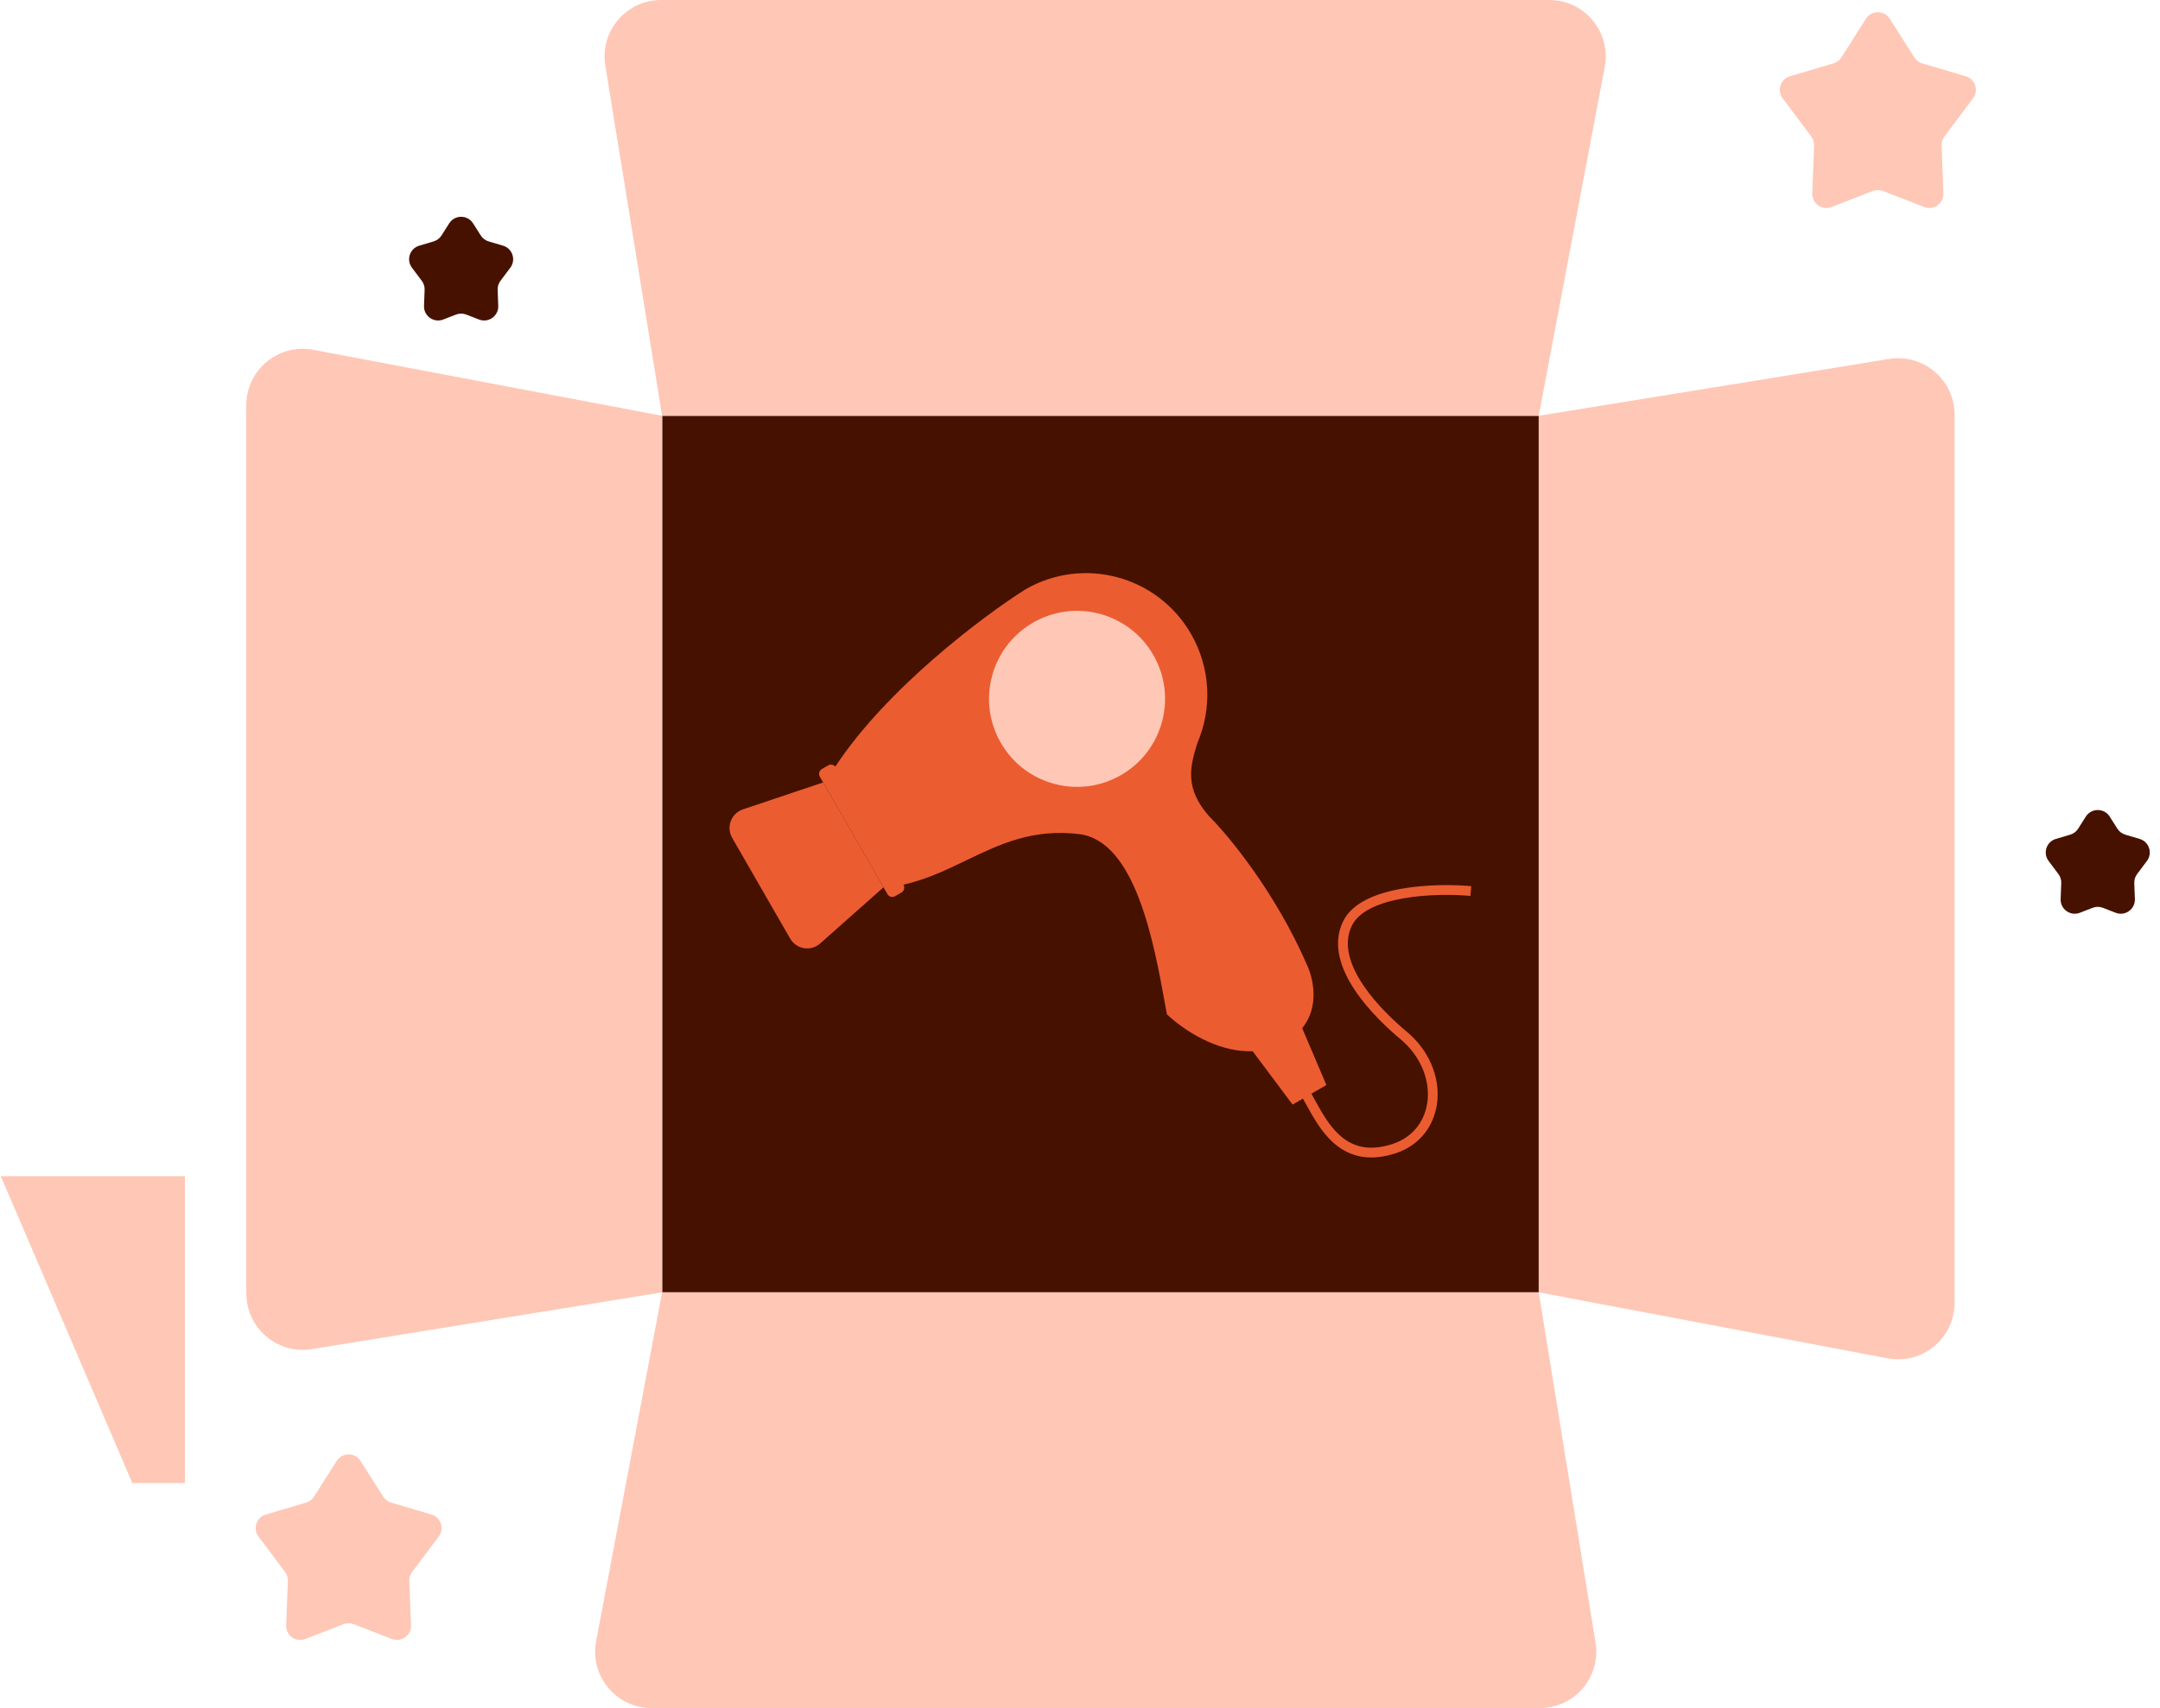 <svg width="153" height="121" viewBox="0 0 153 121" fill="none" xmlns="http://www.w3.org/2000/svg">
<rect x="46.902" y="29.454" width="62.092" height="62.092" fill="#471100"/>
<path d="M42.877 4.64C42.483 2.207 44.361 0 46.826 0H109.738C112.245 0 114.134 2.28 113.668 4.744L108.993 29.454H46.901L42.877 4.64Z" fill="#FFC7B6"/>
<path d="M113.017 116.36C113.412 118.793 111.533 121 109.069 121L46.157 121C43.649 121 41.76 118.72 42.226 116.256L46.901 91.546L108.993 91.546L113.017 116.36Z" fill="#FFC7B6"/>
<path d="M133.807 25.43C136.24 25.036 138.447 26.914 138.447 29.379L138.447 92.291C138.447 94.798 136.167 96.687 133.704 96.221L108.993 91.546L108.993 29.454L133.807 25.43Z" fill="#FFC7B6"/>
<path d="M22.088 95.57C19.655 95.964 17.447 94.086 17.447 91.621L17.447 28.709C17.447 26.202 19.727 24.313 22.191 24.779L46.901 29.454L46.901 91.546L22.088 95.57Z" fill="#FFC7B6"/>
<path d="M84.366 44.91C81.993 40.788 76.738 39.375 72.628 41.755C69.65 43.636 62.796 48.776 59.169 54.305C59.047 54.16 58.836 54.119 58.667 54.217L58.217 54.478C58.027 54.588 57.962 54.831 58.072 55.022L62.86 63.34C62.969 63.531 63.212 63.596 63.402 63.486L63.852 63.225C64.042 63.115 64.107 62.872 63.998 62.682L63.991 62.67C65.627 62.302 67.041 61.621 68.445 60.945C70.802 59.809 73.131 58.687 76.437 59.086C80.426 59.567 81.734 66.776 82.521 71.115C82.569 71.374 82.614 71.624 82.658 71.861C84.374 73.429 86.641 74.546 88.73 74.466L91.558 78.248L92.291 77.824C92.364 77.954 92.441 78.093 92.52 78.237L92.52 78.238C92.977 79.069 93.545 80.102 94.353 80.861C94.855 81.333 95.461 81.713 96.207 81.889C96.952 82.064 97.812 82.029 98.813 81.711C100.644 81.129 101.669 79.628 101.816 77.941C101.962 76.261 101.24 74.409 99.626 73.067C98.828 72.402 97.505 71.188 96.564 69.787C95.612 68.371 95.12 66.874 95.758 65.57C96.003 65.069 96.471 64.661 97.115 64.337C97.758 64.014 98.55 63.788 99.399 63.639C101.097 63.339 102.96 63.356 104.153 63.465L104.215 62.775C102.979 62.662 101.053 62.643 99.28 62.956C98.393 63.112 97.529 63.353 96.805 63.717C96.082 64.081 95.472 64.58 95.137 65.264C94.327 66.92 95.005 68.709 95.991 70.175C96.987 71.656 98.368 72.92 99.185 73.6C100.635 74.807 101.252 76.442 101.127 77.881C101.002 79.312 100.146 80.56 98.604 81.05C97.701 81.338 96.969 81.356 96.365 81.214C95.76 81.071 95.259 80.762 94.825 80.355C94.106 79.679 93.604 78.769 93.147 77.94C93.06 77.782 92.975 77.627 92.89 77.477L93.953 76.862L92.237 72.832C93.488 71.326 93.031 69.271 92.54 68.267C90.323 63.191 87.023 59.193 85.651 57.829C83.891 55.833 84.293 54.306 84.811 52.643C85.852 50.227 85.779 47.365 84.366 44.91Z" fill="#EB5D30"/>
<path d="M52.624 57.335C51.791 57.614 51.423 58.589 51.862 59.351L55.971 66.489C56.41 67.251 57.435 67.419 58.093 66.836L62.581 62.855L58.305 55.427L52.624 57.335Z" fill="#EB5D30"/>
<circle cx="76.291" cy="49.506" r="6.234" transform="rotate(-30 76.291 49.506)" fill="#FFC7B6"/>
<path d="M13.1 105.06H9.374L0.058 83.323H13.1V105.06Z" fill="#FFC7B6"/>
<path d="M136.157 4.489C135.925 4.42 135.726 4.27 135.597 4.066L133.858 1.329C133.465 0.711 132.563 0.711 132.17 1.329L130.431 4.066C130.302 4.27 130.103 4.42 129.871 4.489L126.785 5.403C126.117 5.601 125.851 6.405 126.269 6.962L128.298 9.666C128.435 9.85 128.506 10.075 128.497 10.304L128.369 13.695C128.342 14.414 129.06 14.925 129.731 14.665L132.652 13.531C132.885 13.44 133.143 13.44 133.376 13.531L136.298 14.665C136.968 14.925 137.686 14.414 137.659 13.695L137.531 10.304C137.523 10.075 137.593 9.85 137.731 9.666L139.759 6.962C140.177 6.405 139.911 5.601 139.243 5.403L136.157 4.489Z" fill="#FFC7B6"/>
<path d="M150.541 59.126C150.31 59.057 150.111 58.907 149.981 58.703L149.436 57.844C149.043 57.226 148.14 57.226 147.747 57.844L147.202 58.703C147.072 58.907 146.873 59.057 146.642 59.126L145.623 59.428C144.955 59.626 144.689 60.429 145.107 60.987L145.805 61.917C145.943 62.101 146.013 62.326 146.005 62.555L145.962 63.689C145.935 64.408 146.653 64.919 147.323 64.659L148.23 64.307C148.462 64.217 148.721 64.217 148.953 64.307L149.86 64.659C150.53 64.919 151.248 64.408 151.221 63.689L151.178 62.555C151.17 62.326 151.24 62.101 151.378 61.917L152.076 60.987C152.494 60.429 152.228 59.626 151.56 59.428L150.541 59.126Z" fill="#471100"/>
<path d="M34.614 17.102C34.382 17.033 34.183 16.883 34.053 16.679L33.508 15.82C33.115 15.202 32.212 15.202 31.82 15.82L31.274 16.679C31.145 16.883 30.945 17.033 30.714 17.102L29.695 17.404C29.027 17.602 28.761 18.405 29.179 18.963L29.877 19.893C30.015 20.077 30.085 20.302 30.077 20.531L30.034 21.665C30.007 22.384 30.725 22.895 31.395 22.635L32.302 22.283C32.535 22.193 32.793 22.193 33.026 22.283L33.932 22.635C34.603 22.895 35.32 22.384 35.293 21.665L35.251 20.531C35.242 20.302 35.312 20.077 35.45 19.893L36.148 18.963C36.566 18.405 36.3 17.602 35.632 17.404L34.614 17.102Z" fill="#471100"/>
<path d="M27.703 106.442C27.471 106.373 27.272 106.223 27.143 106.019L25.537 103.491C25.144 102.872 24.241 102.872 23.849 103.491L22.243 106.019C22.113 106.223 21.914 106.373 21.683 106.442L18.826 107.288C18.158 107.486 17.892 108.29 18.31 108.847L20.191 111.354C20.328 111.537 20.399 111.763 20.39 111.992L20.272 115.132C20.245 115.851 20.963 116.362 21.633 116.102L24.331 115.055C24.564 114.964 24.822 114.964 25.055 115.055L27.752 116.102C28.423 116.362 29.141 115.851 29.113 115.132L28.995 111.992C28.987 111.763 29.057 111.537 29.195 111.354L31.075 108.847C31.494 108.29 31.228 107.486 30.559 107.288L27.703 106.442Z" fill="#FFC7B6"/>
</svg>
